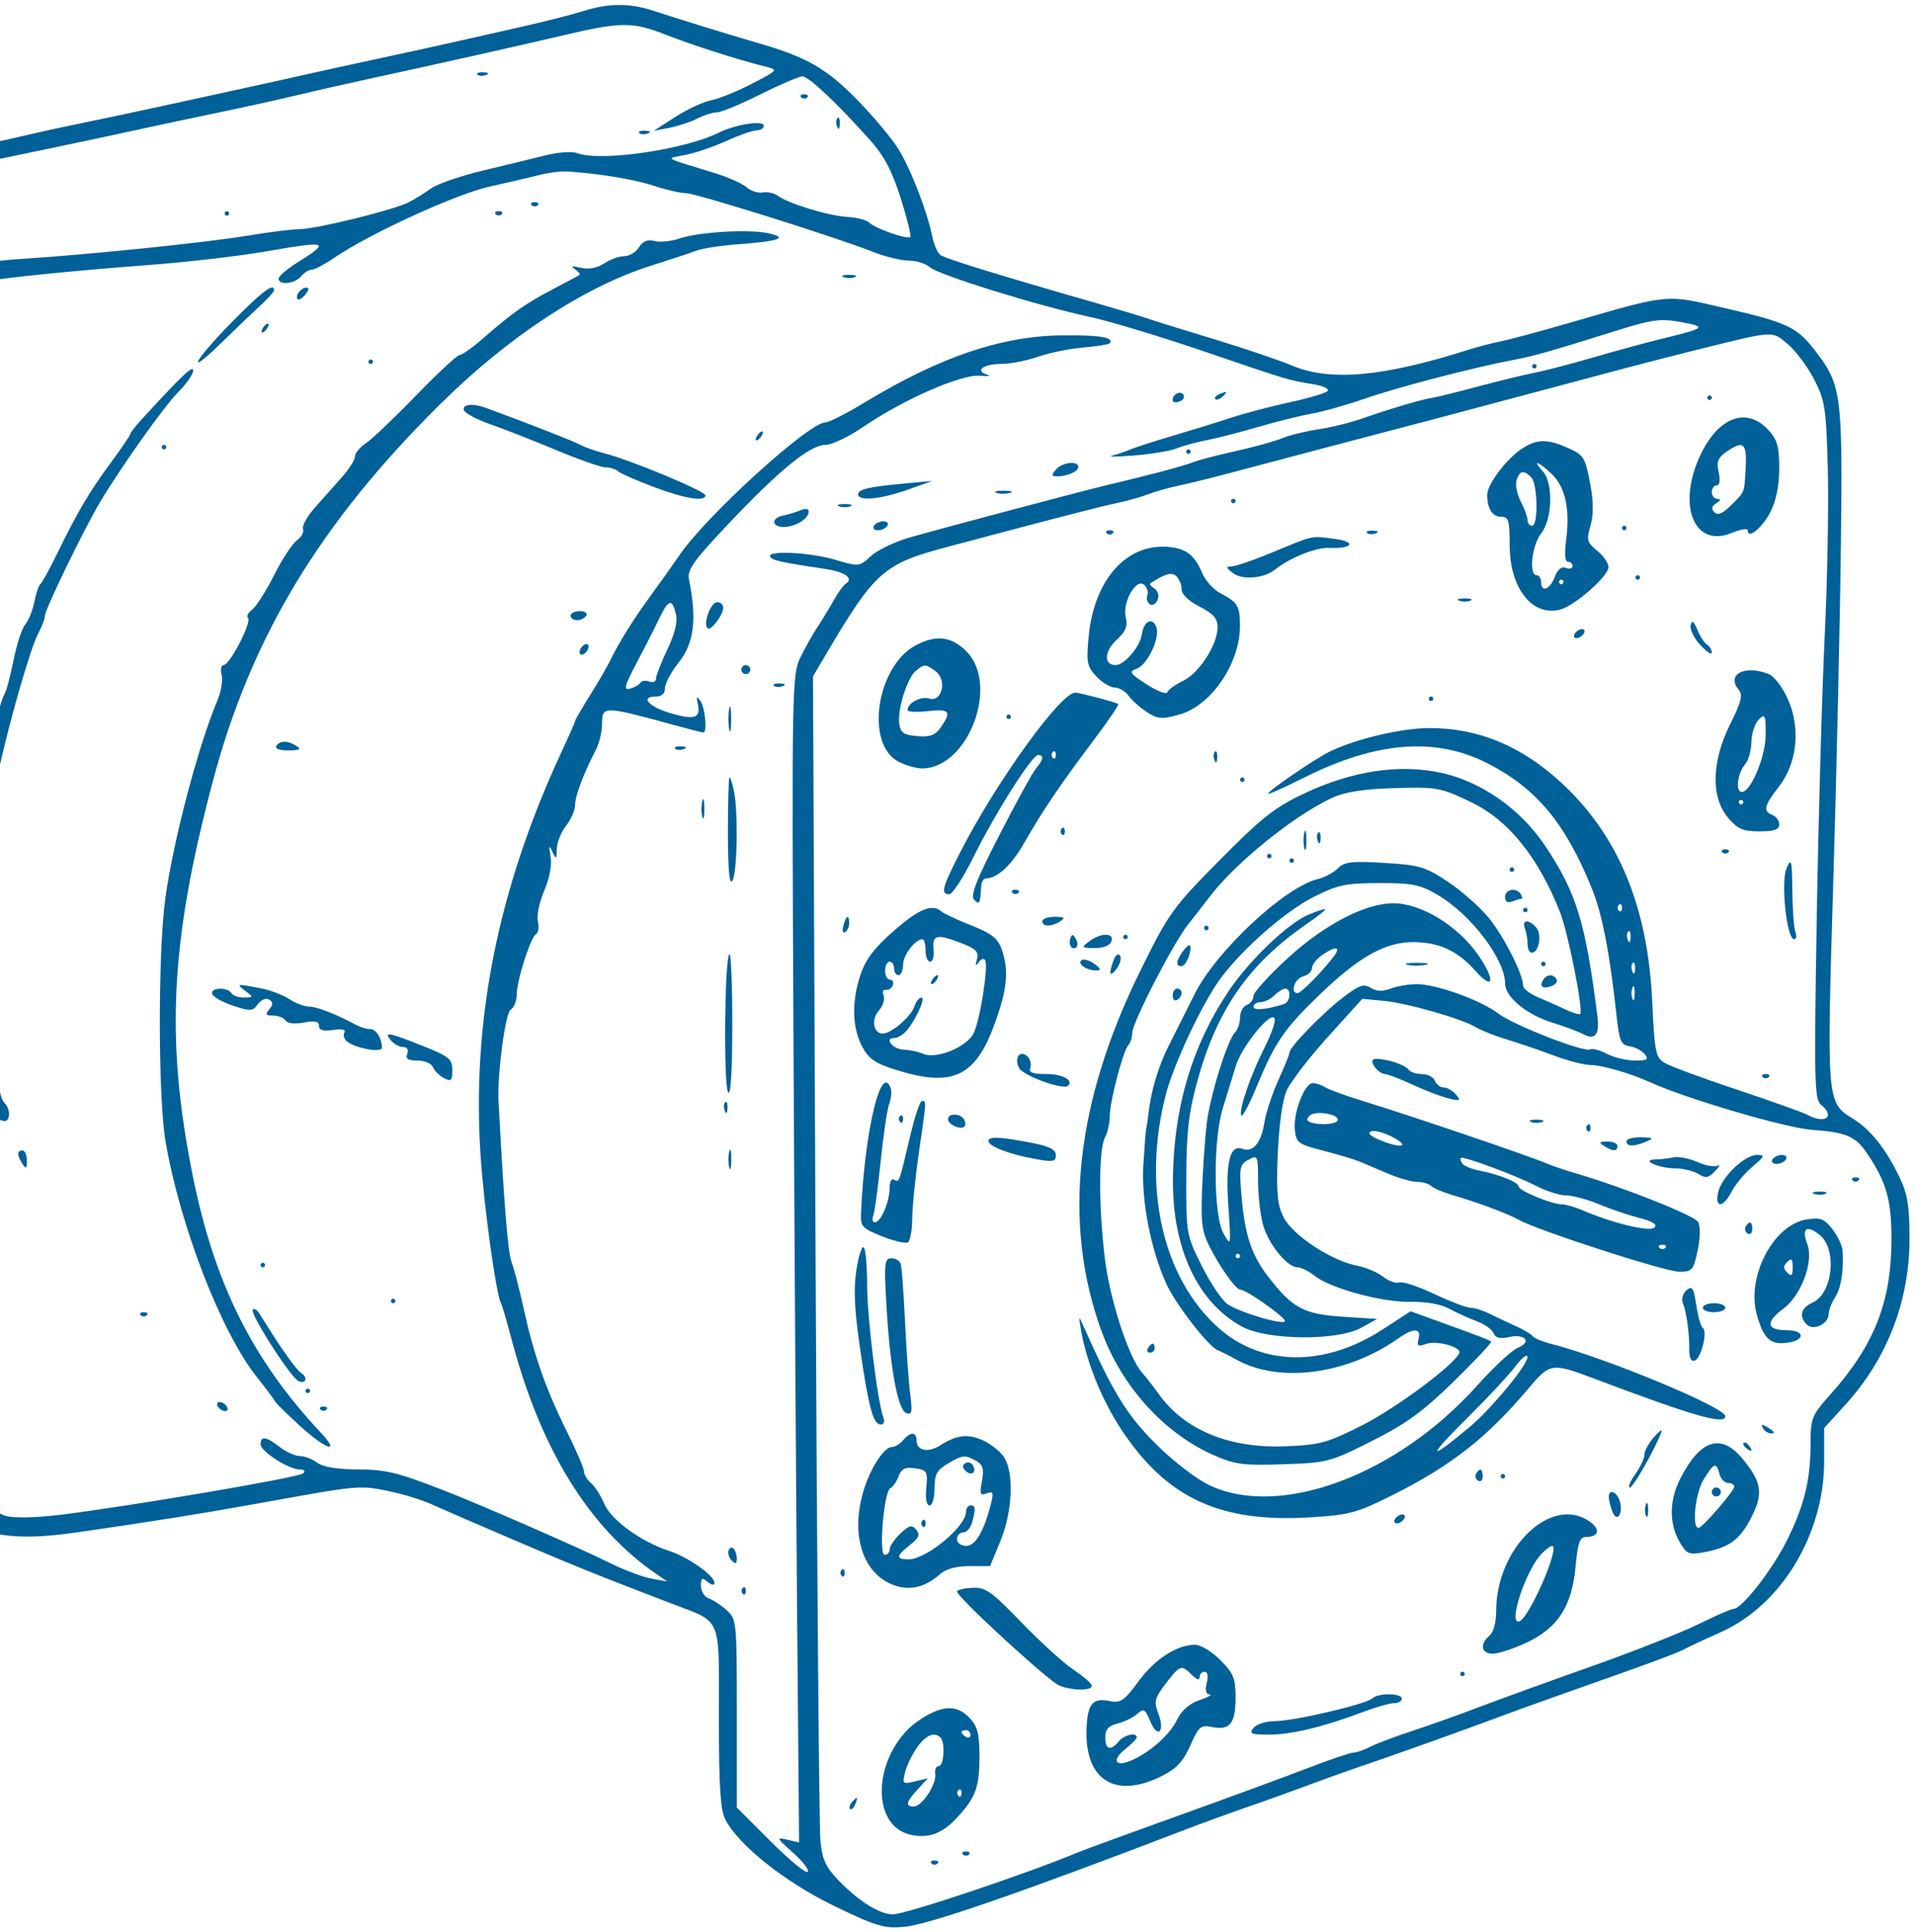 <svg width="213" height="215" viewBox="0 0 213 215" fill="none" xmlns="http://www.w3.org/2000/svg">
<path fill-rule="evenodd" clip-rule="evenodd" d="M72.75 1.208C75.578 2.14 81.264 3.893 84.5 4.831C89.767 6.356 91.96 7.615 95.344 11.06C97.168 12.916 99.257 15.406 99.987 16.593C101.378 18.857 103.228 23.642 103.754 26.341C103.924 27.215 104.331 28.13 104.657 28.373C105.201 28.777 111.132 30.607 122 33.724C124.338 34.394 126.925 35.172 127.75 35.453C128.575 35.733 131.95 36.782 135.25 37.784C138.55 38.785 142.375 40.08 143.75 40.662C148.031 42.471 153.911 41.943 163.5 38.889C164.463 38.583 166.037 38.175 167 37.983C167.963 37.79 171.45 36.852 174.75 35.896C185.91 32.666 185.249 32.729 191.881 34.263C198.841 35.873 199.924 36.372 201.87 38.86C204.938 42.783 205.061 43.672 204.866 60.503C204.769 68.889 204.387 85.8 204.017 98.083C203.274 122.753 203.266 122.656 206.256 124.504C208.184 125.695 209.9 127.87 211.41 131.033C212.28 132.856 212.5 134.224 212.5 137.821C212.5 144.742 210.015 151.18 205.375 156.28L203 158.89V162.606C203 170.702 198.228 178.597 191.53 181.583C189.726 182.387 187.864 183.257 187.392 183.516C186.581 183.962 182.926 185.304 173.75 188.527C171.55 189.299 168.175 190.522 166.25 191.244C162.578 192.621 154.158 195.621 150.75 196.765C149.65 197.135 147.175 198.026 145.25 198.746C143.325 199.467 140.406 200.513 138.762 201.072C137.118 201.63 133.856 202.822 131.512 203.721C113.651 210.567 103.321 214.139 100.686 214.38C98.385 214.59 97.58 214.353 92.859 212.076C87.415 209.45 82.207 205.318 80.721 202.445C80.163 201.366 80 198.782 80 191.037C80 179.534 80.469 180.618 74.5 178.328C66.128 175.117 63.751 174.155 56.75 171.154C52.625 169.385 48.8 167.726 48.25 167.468C46.248 166.529 42.207 165.511 40.459 165.506C38.68 165.5 37.608 165.665 27.5 167.494C22.439 168.409 16.215 169.397 8.653 170.483C2.32 171.394 -0.767 171.073 -5.25 169.04C-5.8 168.79 -8.387 167.747 -11 166.721C-20.669 162.926 -25.441 160.096 -29.378 155.825C-31.918 153.069 -31.876 153.426 -32.258 131.25C-32.419 121.9 -32.763 109.525 -33.02 103.75C-33.278 97.975 -33.721 86.388 -34.005 78C-34.289 69.613 -34.736 60.725 -34.996 58.25C-35.256 55.775 -35.624 49.747 -35.813 44.854C-36.145 36.25 -36.121 35.909 -35.078 34.499C-34.485 33.697 -34 32.915 -34 32.761C-34 32.608 -32.531 30.247 -30.735 27.514C-27.259 22.225 -25.59 20.665 -22.917 20.206C-22 20.048 -19.225 19.501 -16.75 18.989C-14.275 18.478 -9.663 17.578 -6.5 16.99C-3.337 16.402 0.488 15.622 2 15.256C3.513 14.891 6.55 14.223 8.75 13.772C10.95 13.322 14.662 12.536 17 12.026C19.337 11.516 23.5 10.609 26.25 10.011C29 9.413 32.6 8.617 34.25 8.243C35.9 7.869 39.5 7.081 42.25 6.491C45 5.901 48.6 5.113 50.25 4.739C51.9 4.365 55.388 3.578 58 2.991C60.612 2.404 63.763 1.602 65 1.209C67.748 0.337 70.11 0.337 72.75 1.208ZM62.75 3.914C57.544 5.137 47.986 7.28 42 8.568C39.388 9.13 35.431 10.025 33.209 10.557C30.986 11.088 27.049 11.959 24.459 12.492C21.869 13.024 17.725 13.904 15.25 14.448C6.222 16.429 -18.804 21.577 -20.75 21.854C-21.85 22.01 -23.357 22.444 -24.099 22.819C-25.34 23.444 -28 26.411 -28 27.168C-28 27.346 -29.363 29.575 -31.027 32.121L-34.056 36.75L-33.773 40.5C-33.258 47.341 -33.094 50.98 -31.494 91C-31.214 98.013 -30.772 110.163 -30.512 118C-30.253 125.838 -29.885 136.919 -29.696 142.625C-29.322 153.916 -29.212 154.305 -26.451 154.095C-25.191 153.999 -22.127 155.336 -17.805 157.868C-17.224 158.208 -16.317 158.489 -15.79 158.493C-15.261 158.497 -14.408 158.881 -13.893 159.347C-12.799 160.337 -9.5 161.559 -8.908 161.193C-8.683 161.055 -8.5 160.265 -8.5 159.438C-8.5 158.611 -8.233 157.443 -7.908 156.842C-7.582 156.242 -7.128 154.738 -6.9 153.5C-6.133 149.345 -5.813 148.055 -4.706 144.639C-3.361 140.493 -2.75 131.383 -2.75 115.5C-2.75 91.501 -3.515 82.742 -7.012 66.75C-7.613 64 -8.291 60.687 -8.52 59.388C-8.748 58.089 -9.737 54.679 -10.718 51.811C-11.698 48.942 -12.5 46.033 -12.5 45.346C-12.5 44.024 -10.034 39.344 -7.331 35.534C-6.439 34.278 -5.383 32.601 -4.984 31.808C-3.888 29.627 -2.686 29.145 2.5 28.802C10.36 28.282 22.974 26.982 27.572 26.218C29.948 25.823 32.536 25.5 33.323 25.5C35.158 25.5 43.949 23.33 45.536 22.484C46.204 22.129 47.312 21.436 48 20.946C48.688 20.456 51.275 19.57 53.75 18.977C56.225 18.385 59.375 17.618 60.75 17.274C62.143 16.925 63.693 16.821 64.25 17.039C66.772 18.025 76.172 16.663 80 14.756C81.837 13.842 85 13.349 85 13.978C85 14.265 84.648 14.5 84.218 14.5C83.788 14.5 82.269 15.03 80.843 15.678C79.417 16.326 77.35 17.03 76.25 17.242C74.017 17.673 73.658 17.452 79.5 19.246C81.013 19.711 82.624 20.425 83.082 20.834C83.54 21.243 84.349 21.504 84.88 21.414C85.412 21.324 86.162 21.485 86.548 21.772C87.73 22.651 92.137 23.999 94.25 24.128C95.35 24.195 96.475 24.486 96.75 24.773C97.36 25.412 100.986 26.68 101.301 26.366C101.425 26.241 100.948 24.303 100.238 22.058C99.281 19.029 98.406 17.366 96.844 15.613C93.174 11.494 89.996 8.5 89.294 8.5C88.921 8.5 86.817 9.4 84.62 10.5C82.422 11.6 80.248 12.5 79.787 12.5C79.327 12.5 78.343 12.811 77.6 13.19C76.858 13.569 75.463 14.032 74.5 14.219L72.75 14.557L75.153 13.011C76.474 12.16 78.273 11.324 79.153 11.153C80.031 10.982 82.077 10.151 83.698 9.306C86.612 7.789 86.63 7.766 85.198 7.414C82.239 6.687 77.152 5.059 74 3.829C70.376 2.415 69.09 2.425 62.75 3.914ZM54.093 8.342C53.733 8.486 53.301 8.468 53.136 8.302C52.969 8.136 53.264 8.018 53.791 8.04C54.374 8.064 54.492 8.182 54.093 8.342ZM89.834 10.834C89.65 11.017 89.35 11.017 89.166 10.834C88.984 10.65 89.133 10.5 89.5 10.5C89.867 10.5 90.016 10.65 89.834 10.834ZM93.46 13.792C93.436 14.374 93.318 14.493 93.159 14.094C93.014 13.733 93.032 13.302 93.198 13.136C93.364 12.97 93.482 13.265 93.46 13.792ZM72.094 14.842C71.733 14.986 71.302 14.968 71.135 14.802C70.969 14.636 71.264 14.518 71.791 14.54C72.374 14.564 72.493 14.682 72.094 14.842ZM60.058 19.464C59.063 19.719 56.571 20.299 54.518 20.753C50.788 21.577 41.197 25.963 37.259 28.644C36.164 29.39 35.01 30 34.695 30C34.38 30 33.843 30.338 33.5 30.75C32.804 31.588 31 31.773 31 31.007C31 30.735 31.956 29.917 33.125 29.189C36.827 26.884 36.506 26.768 29.709 27.955C26.706 28.479 20.875 29.16 16.75 29.469C8.65 30.075 0.553 30.884 -1.583 31.301C-2.526 31.485 -3.147 32.101 -3.707 33.406C-4.143 34.42 -5.393 36.488 -6.486 38C-8.361 40.594 -9.031 41.739 -9.706 43.5C-9.864 43.913 -10.255 44.613 -10.575 45.055C-11.032 45.688 -10.943 46.331 -10.159 48.055C-8.567 51.558 -6.135 60.38 -6.418 61.63C-6.465 61.838 -6.263 62.963 -5.969 64.13C-4.902 68.362 -4.569 69.839 -3.543 74.893C-2.969 77.721 -2.5 80.914 -2.5 81.988C-2.5 83.062 -2.273 84.081 -1.996 84.252C-1.446 84.593 -1.413 84.511 -0.499 80.5C-0.154 78.988 0.291 77.525 0.49 77.25C0.688 76.975 1.142 75.288 1.498 73.5C1.855 71.713 2.449 69.898 2.817 69.467C3.187 69.037 3.639 67.912 3.823 66.967C4.007 66.023 4.306 65.138 4.487 65C4.669 64.863 5.533 63.288 6.407 61.5C8.66 56.892 9.986 54.653 12.393 51.395C13.552 49.826 14.5 48.431 14.5 48.294C14.5 48.158 15.007 47.492 15.625 46.815C20.158 41.856 21.5 40.578 21.5 41.218C21.5 41.622 20.761 42.694 19.857 43.601C18.282 45.182 13.484 51.927 11.129 55.872C9.394 58.776 5 67.829 5 68.498C5 68.827 4.676 69.693 4.279 70.423C3.38 72.076 0.873 80.847 -0.317 86.5C-1.837 93.725 -1.258 120.942 0.453 122.653C1.294 123.494 1.141 125.023 0.25 124.681C-0.249 124.49 -0.505 124.705 -0.516 125.322C-0.543 126.887 -1.962 139.082 -2.457 142C-2.714 143.513 -3.381 146.109 -3.939 147.769C-4.497 149.43 -5.098 151.792 -5.274 153.019C-5.449 154.246 -5.901 155.939 -6.276 156.782C-6.651 157.624 -7.103 159.221 -7.28 160.329C-7.598 162.318 -7.558 162.384 -4.266 165.297C-2.43 166.922 -0.214 168.441 0.66 168.673C1.599 168.923 4.094 168.867 6.75 168.537C14.744 167.543 33.236 164.391 33.725 163.939C34.014 163.673 33.877 163.5 33.379 163.5C32.134 163.5 29 161.497 29 160.701C29 159.734 29.64 159.824 31.137 161C31.835 161.55 32.836 162 33.358 162C33.881 162 34.745 162.331 35.279 162.734C35.899 163.203 37.444 163.474 39.55 163.484C42.955 163.501 44.072 163.766 49.347 165.81C53.474 167.409 64.537 172.242 67.987 173.954C69.507 174.708 71.537 175.468 72.5 175.643L74.25 175.961L73.007 175.106C65.585 169.998 60.228 161.355 57.005 149.284C56.422 147.102 55.867 145.19 55.771 145.034C55.225 144.15 53.859 134.302 53.477 128.5C52.493 113.559 55.422 98.917 62.414 83.829C63.286 81.947 64 80.32 64 80.213C64 80.107 64.741 78.834 65.647 77.385C66.552 75.936 67.566 74.188 67.9 73.5C68.908 71.427 70.494 68.89 72.43 66.25C73.439 64.875 74.879 62.85 75.631 61.75C78.63 57.358 90.027 47 91.86 47C92.251 47 94.245 45.984 96.292 44.741C104.511 39.752 111.399 37.404 118.081 37.315C122.371 37.257 124.117 37.55 123.451 38.216C123.333 38.334 122.001 38.539 120.493 38.671C118.984 38.802 116.738 39.264 115.5 39.698C114.262 40.131 112.419 40.489 111.404 40.493C109.409 40.501 108.439 41.258 109.869 41.692C110.354 41.838 109.978 41.889 109.036 41.803C106.99 41.617 100.513 44.46 96.066 47.495C94.451 48.598 92.558 49.5 91.859 49.5C90.159 49.5 86.751 52.273 81.083 58.267C77.151 62.425 76.457 63.403 76.672 64.476C77.576 68.964 77.249 71.549 75.5 73.75C74.675 74.788 74 76.057 74 76.569C74 77.179 73.641 77.5 72.959 77.5C71.21 77.5 72.168 78.615 74.526 79.322C77.246 80.138 78.001 79.918 77.668 78.406C77.465 77.483 77.521 77.401 77.949 78C78.469 78.729 78.727 81.5 78.275 81.5C78.15 81.5 76.744 81.143 75.15 80.707C67.129 78.512 67 78.51 67 80.548C67 81.399 66.691 82.693 66.314 83.423C64.923 86.111 64 88.561 64 89.563C64 90.129 63.55 91.165 63 91.864C62.45 92.563 61.984 93.724 61.965 94.443C61.932 95.638 61.89 95.664 61.466 94.75C61.103 93.967 61.06 94.083 61.272 95.287C61.438 96.242 61.168 97.692 60.556 99.119C60.014 100.383 59.7 101.908 59.858 102.509C60.014 103.111 59.925 103.748 59.658 103.926C59.014 104.356 57.5 109.105 57.5 110.694C57.5 111.385 57.194 112.13 56.82 112.35C56.233 112.695 55.325 119.575 55.48 122.5C56.093 134.069 56.521 139.362 56.93 140.43C57.209 141.156 57.801 143.428 58.248 145.478C59.374 150.656 60.748 154.585 63.04 159.183C64.118 161.346 65 163.4 65 163.747C65 164.094 65.35 164.669 65.779 165.024C66.207 165.38 66.87 166.417 67.251 167.328C67.996 169.114 71.379 171.565 74.451 172.549C76.522 173.211 79.5 175.298 79.5 176.087C79.5 176.429 79.23 176.398 78.75 176C78.123 175.48 78 175.554 78 176.455C78 177.047 78.394 177.671 78.875 177.84C79.356 178.01 80.256 178.605 80.875 179.162C81.974 180.151 82 180.42 82 190.644V201.113L85.763 204.877C87.834 206.946 89.689 208.474 89.888 208.27C90.088 208.067 89.35 207.105 88.25 206.133C86.397 204.497 86.349 204.39 87.588 204.684L88.925 205L88.71 180.125C88.591 166.444 88.407 137.221 88.3 115.186C88.114 76.691 88.143 75.046 89.052 73.186C89.572 72.121 90.441 70.575 90.983 69.75C91.525 68.925 92.346 67.575 92.805 66.75C93.264 65.925 93.862 65.107 94.134 64.931C95.037 64.348 94.05 63.637 91.886 63.311C86.775 62.542 85.975 62.365 85.716 61.945C85.263 61.213 90.123 61.442 92.969 62.287C95.588 63.065 95.633 63.06 96.934 61.864C97.658 61.198 99.6 60.268 101.25 59.797C104.877 58.761 120.553 54.599 123 54.023C127.61 52.937 131.845 51.814 132.75 51.438C133.3 51.209 135.416 50.654 137.452 50.204C139.488 49.754 141.85 49.101 142.702 48.754C143.553 48.407 145.366 47.962 146.73 47.765C148.094 47.568 150.344 47.007 151.73 46.519C154.645 45.491 158.415 44.384 159.5 44.238C159.912 44.182 162.162 43.624 164.5 42.998C166.838 42.371 169.65 41.687 170.75 41.478C171.85 41.269 174.775 40.506 177.25 39.783C179.725 39.061 183.212 38.114 185 37.678C189.837 36.501 189.984 36.373 187.118 35.843C184.82 35.419 183.934 35.53 180.118 36.72C172.204 39.19 170.787 39.593 168.507 40.029C163.879 40.914 155.629 43.057 152 44.317C149.938 45.034 147.238 45.798 146 46.017C144.762 46.235 142.062 46.906 140 47.509C137.938 48.111 135.35 48.775 134.25 48.984C133.15 49.192 131.676 49.596 130.975 49.881C130.274 50.166 128.137 50.524 126.225 50.678C124.314 50.831 123.2 50.842 123.75 50.702C124.3 50.563 125.2 50.257 125.75 50.022C126.3 49.787 128.438 49.097 130.5 48.49C132.562 47.882 135.488 46.978 137 46.48C138.512 45.983 141.494 45.198 143.627 44.737C145.759 44.276 147.622 43.708 147.766 43.475C147.91 43.242 147.178 42.915 146.139 42.748C143.381 42.306 143.508 42.344 134 39.1C129.188 37.458 123.45 35.727 121.25 35.252C115.422 33.996 104.41 30.573 103.475 29.728C103.033 29.328 101.987 29 101.152 29C100.317 29 98.534 28.567 97.192 28.038C92.874 26.336 77.463 21.5 76.338 21.495C75.74 21.492 74.125 21.12 72.75 20.668C70.543 19.943 66.675 19.308 63.058 19.076C62.403 19.035 61.053 19.209 60.058 19.464ZM59.834 22.834C59.65 23.017 59.35 23.017 59.166 22.834C58.983 22.65 59.133 22.5 59.5 22.5C59.867 22.5 60.017 22.65 59.834 22.834ZM-16.907 22.842C-17.267 22.986 -17.698 22.968 -17.864 22.802C-18.03 22.636 -17.735 22.518 -17.209 22.54C-16.626 22.564 -16.508 22.682 -16.907 22.842ZM55.834 23.834C55.65 24.017 55.35 24.017 55.166 23.834C54.983 23.65 55.133 23.5 55.5 23.5C55.867 23.5 56.017 23.65 55.834 23.834ZM25.5 23.75C25.5 23.888 25.387 24 25.25 24C25.113 24 25 23.888 25 23.75C25 23.613 25.113 23.5 25.25 23.5C25.387 23.5 25.5 23.613 25.5 23.75ZM-19.375 25.102C-18.344 25.375 -17.5 25.802 -17.5 26.05C-17.5 26.628 -17.343 26.658 -20.25 25.523C-22.909 24.485 -22.478 24.277 -19.375 25.102ZM85.5 25.951C87.791 26.446 86.718 26.847 82.232 27.171C80.297 27.31 78.159 27.635 77.482 27.892C76.805 28.15 74.562 28.893 72.5 29.543C65.04 31.895 56.587 37.444 48.956 44.999C35.584 58.238 27.93 70.933 23.685 86.922C18.966 104.693 18.404 115.634 21.436 130.75C23.844 142.76 28.066 151.248 35.675 159.375C38.001 161.859 36.294 161.308 33.353 158.625C31.922 157.319 30.678 156.092 30.591 155.898C30.503 155.704 29.578 154.466 28.535 153.148C24.595 148.167 20.013 136.319 18.424 127C17.59 122.11 17.572 106.069 18.392 100C19.248 93.673 22.062 82.965 24.186 77.954C24.605 76.966 24.82 75.672 24.666 75.079C24.511 74.486 24.611 74 24.89 74C25.564 74 28.045 69.212 27.601 68.767C27.409 68.575 27.614 68.153 28.058 67.828C28.503 67.504 29.602 65.779 30.502 63.994C31.402 62.21 32.548 60.463 33.048 60.112C33.549 59.76 33.852 59.195 33.721 58.856C33.592 58.517 34.181 57.455 35.032 56.495C35.883 55.535 37.236 54.011 38.039 53.108C38.843 52.205 39.5 51.163 39.5 50.791C39.5 50.419 40.044 49.758 40.711 49.322C41.376 48.886 43.887 46.498 46.291 44.015C48.694 41.532 50.88 39.5 51.15 39.5C51.418 39.5 52.605 38.657 53.786 37.625C57.007 34.814 58.474 33.78 61.5 32.193C63.013 31.4 64.356 30.682 64.486 30.598C64.615 30.514 64.39 30.226 63.986 29.958C63.459 29.609 63.642 29.561 64.629 29.79C65.522 29.998 66.44 29.827 67.236 29.305C67.912 28.863 68.921 28.5 69.478 28.5C70.035 28.5 70.767 28.058 71.105 27.518C71.534 26.831 72.058 26.621 72.85 26.82C73.473 26.976 74.701 26.854 75.579 26.548C77.688 25.813 83.301 25.475 85.5 25.951ZM-11.5 28.25C-11.5 28.388 -11.613 28.5 -11.75 28.5C-11.887 28.5 -12 28.388 -12 28.25C-12 28.113 -11.887 28 -11.75 28C-11.613 28 -11.5 28.113 -11.5 28.25ZM95.125 30.831C94.781 30.97 94.219 30.97 93.875 30.831C93.531 30.693 93.812 30.579 94.5 30.579C95.188 30.579 95.469 30.693 95.125 30.831ZM33.99 32.762C33.642 33.181 33.255 33.421 33.129 33.296C32.782 32.949 33.486 32 34.09 32C34.422 32 34.385 32.287 33.99 32.762ZM30.5 32.3C30.5 32.464 29.769 33.271 28.875 34.092C27.981 34.913 26.069 36.739 24.625 38.15C20.54 42.144 21.539 40.176 25.792 35.854C29.199 32.391 30.5 31.409 30.5 32.3ZM29.75 36.5C29.58 36.775 29.328 37 29.191 37C29.053 37 29.08 36.775 29.25 36.5C29.42 36.225 29.672 36 29.809 36C29.947 36 29.92 36.225 29.75 36.5ZM189.5 38.754C186.888 39.399 183.006 40.393 180.875 40.963C178.744 41.534 175.256 42.463 173.125 43.03C170.994 43.596 167.619 44.496 165.625 45.03C161.581 46.113 158.012 47.055 147.75 49.748C143.9 50.759 139.062 52.039 137 52.593C134.938 53.147 132.35 53.787 131.25 54.014C130.15 54.241 128.575 54.685 127.75 55C126.925 55.316 125.35 55.758 124.25 55.983C122.478 56.346 116.554 57.879 105.165 60.922C98.336 62.747 97.319 63.657 91.95 72.75L90.474 75.25L90.757 138.75C90.912 173.675 91.156 203.411 91.299 204.83C91.511 206.925 91.897 207.756 93.356 209.258C95.582 211.551 97.903 212.996 99.359 212.998C100.774 213.001 114.211 208.5 120 206.085C120.688 205.798 125.75 203.947 131.25 201.972C136.75 199.996 143.22 197.619 145.628 196.69C148.036 195.761 150.286 194.999 150.628 194.997C150.97 194.995 151.812 194.704 152.5 194.35C153.188 193.995 155.325 193.189 157.25 192.558C159.175 191.926 162.438 190.763 164.5 189.972C166.562 189.182 172.146 187.158 176.908 185.474C181.67 183.791 187.119 181.646 189.019 180.707C190.918 179.768 192.684 179 192.943 179C193.847 179 197.261 174.612 198.853 171.405C200.795 167.491 201.471 164.737 201.488 160.679C201.499 157.769 201.613 157.481 203.673 155.179C208.566 149.71 210.483 144.862 210.493 137.93C210.5 133.528 209.943 131.551 207.796 128.355C206.496 126.421 205.478 125.985 201.61 125.705C198.731 125.497 187.712 122.262 183.75 120.462C181.501 119.44 178.295 118.5 177.055 118.5C176.33 118.5 174.501 118.035 172.993 117.466C171.484 116.898 169.125 116.091 167.75 115.674C166.375 115.256 164.8 114.637 164.25 114.296C162.729 113.355 156.541 111.588 153.926 111.348L151.601 111.134L147.738 115.408C145.612 117.758 143.54 120.479 143.133 121.454C142.702 122.486 142.308 125.425 142.191 128.488C142.025 132.804 142.147 134.062 142.87 135.481C143.869 137.444 148.229 140.308 151 140.821C151.963 140.999 153.27 141.55 153.907 142.045C154.543 142.54 155.358 142.831 155.718 142.693C156.079 142.555 157.83 143.13 159.61 143.971C161.39 144.812 163.201 145.5 163.633 145.5C164.065 145.5 165.056 145.817 165.835 146.204C166.613 146.591 167.925 147.209 168.75 147.578C169.575 147.947 170.386 148.434 170.552 148.661C170.718 148.887 171.618 149.267 172.552 149.504C178.645 151.053 192 156.591 192 157.569C192 158.575 188.51 157.577 177.5 153.422C172.646 151.591 172.514 151.611 170.005 154.587C165.527 159.899 161.527 163.044 155.187 166.237C151.053 168.318 150.251 168.543 145.955 168.816C135.829 169.462 129.889 166.733 124.825 159.111C122.659 155.851 120.924 151.588 120.301 148C120.025 146.408 120.048 146.363 120.553 147.5C123.847 154.922 125.393 157.44 128.639 160.666C130.625 162.64 133.168 164.59 134.663 165.286C142.51 168.94 155.445 164.113 164.336 154.215C166.214 152.124 168.27 150.208 168.905 149.958C170.511 149.324 169.749 148.366 167.952 148.761C166.909 148.99 166.419 148.87 166.214 148.336C166.056 147.927 165.213 147.326 164.339 147.002C163.465 146.677 162.075 146.047 161.25 145.601C160.329 145.103 158.688 144.813 157 144.849C153.846 144.916 148.09 143.358 146.305 141.954C145.638 141.43 144.776 141 144.389 141C143.239 141 141.132 138.395 140.549 136.25C140.25 135.15 140.005 132.949 140.003 131.358C140 128.563 139.964 128.484 138.936 129.034C137.968 129.553 137.897 129.899 138.15 132.927C138.523 137.404 139.236 139.579 141.145 142.066C143.803 145.529 145.088 146.219 149.409 146.5L153.25 146.75L151.5 147.723C148.828 149.209 141.021 149.135 138.203 147.597C133.296 144.92 130.473 138.92 130.53 131.284C130.589 123.323 132.636 116.381 136.725 110.28C139.027 106.844 143.345 102.714 145.625 101.766C146.656 101.337 147.5 101.072 147.5 101.176C147.5 101.279 146.56 102.014 145.411 102.807C138.897 107.308 135.393 112.38 133.186 120.5C132.271 123.867 132.027 126.062 132.015 131.058C132 137.287 132.022 137.41 133.758 140.881C134.726 142.815 136.02 144.725 136.633 145.126C138.093 146.08 143 147.509 143 146.981C143 146.538 138.697 143.5 138.069 143.5C137.551 143.5 135.852 141.151 134.613 138.723C133.759 137.048 133.624 136.004 133.778 132.238C133.879 129.77 134.11 126.513 134.292 125C134.661 121.927 136.595 115.705 137.447 114.854C137.751 114.549 138 113.807 138 113.204C138 112.601 138.338 111.978 138.75 111.819C139.162 111.661 139.5 111.205 139.5 110.806C139.5 110.408 141.244 108.49 143.375 106.545C147.429 102.844 151.958 100.5 155.054 100.5C158.159 100.5 162.278 103.02 164.535 106.301C166.439 109.069 166.216 110.296 164.217 108.049C162.257 105.846 160.322 104.91 157.549 104.826C154.308 104.728 151.343 106.344 146.892 110.636C142.847 114.536 141.919 115.903 139.723 121.191C138.937 123.084 138.214 124.392 138.116 124.099C137.876 123.378 139.212 119.534 140.777 116.446C141.481 115.057 141.965 113.658 141.852 113.336C141.505 112.345 138.19 116.398 137.514 118.641C137.164 119.801 136.525 121.875 136.095 123.25C134.983 126.803 135.024 135.243 136.162 137.25C136.997 138.723 137.007 138.666 136.698 134.202C136.362 129.36 136.871 127.29 138.264 127.825C139.426 128.271 140.343 127.179 140.704 124.922C140.885 123.789 141.589 121.649 142.267 120.166C142.945 118.684 143.501 117.309 143.501 117.11C143.502 116.504 147.124 112.773 149.43 111.002C151.253 109.603 151.762 109.424 152.538 109.908C153.185 110.312 153.861 110.338 154.766 109.994C155.481 109.723 156.79 109.5 157.675 109.5C159.834 109.5 164.776 111.279 166.704 112.749C168.43 114.066 176.352 117.151 176.991 116.756C177.214 116.618 178.038 116.84 178.823 117.25C179.608 117.659 181.009 117.995 181.936 117.997C183.347 118 183.525 117.883 183.025 117.28C182.697 116.884 181.938 116.491 181.339 116.405C180.392 116.27 180.204 115.826 179.897 113C179.135 105.988 178.298 101.675 177.149 98.847C174.21 91.613 171.019 87.766 165.646 84.98C159.814 81.955 153.154 82.469 145.018 86.571C142.966 87.606 141.219 88.386 141.137 88.304C140.942 88.109 146.379 84.393 148 83.613C150.939 82.198 155.963 81.013 159.047 81.007C164.455 80.996 169.227 82.953 173.65 86.996C180.044 92.84 183.378 100.806 183.866 111.412C184.121 116.964 184.253 117.64 185.2 118.234C185.777 118.597 189.4 119.943 193.25 121.225C197.1 122.508 200.64 123.769 201.118 124.028C203.095 125.103 204.28 124.27 202.672 122.936C201.916 122.31 201.873 120.505 202.176 102.25C202.359 91.25 202.756 77.133 203.059 70.879C203.361 64.626 203.517 56.188 203.406 52.129C203.218 45.334 203.097 44.548 201.876 42.19C201.146 40.782 199.832 39.028 198.956 38.291C197.18 36.796 197.504 36.78 189.5 38.754ZM41.5 40.25C41.5 40.388 41.388 40.5 41.25 40.5C41.112 40.5 41 40.388 41 40.25C41 40.113 41.112 40 41.25 40C41.388 40 41.5 40.113 41.5 40.25ZM171 40.75C171 40.888 170.888 41 170.75 41C170.612 41 170.5 40.888 170.5 40.75C170.5 40.613 170.612 40.5 170.75 40.5C170.888 40.5 171 40.613 171 40.75ZM136.133 44.062C135.794 44.404 135.391 44.558 135.237 44.404C135.083 44.25 135.361 43.97 135.854 43.782C136.566 43.511 136.623 43.568 136.133 44.062ZM131.712 43.94C131.867 44.19 131.658 44.524 131.247 44.682C130.836 44.84 130.5 44.764 130.5 44.514C130.5 43.836 131.388 43.415 131.712 43.94ZM190.5 44.25C190.5 44.388 190.388 44.5 190.25 44.5C190.112 44.5 190 44.388 190 44.25C190 44.113 190.112 44 190.25 44C190.388 44 190.5 44.113 190.5 44.25ZM54 45.354C58.804 47.115 63.921 49.116 64.608 49.504C65.08 49.77 66.317 50.203 67.358 50.466C70.138 51.168 78.5 54.653 78.5 55.109C78.5 55.856 76.253 55.493 72.76 54.183C70.83 53.458 69.036 52.671 68.775 52.433C68.513 52.195 67.893 52 67.395 52C66.898 52 64.412 51.131 61.87 50.068C59.329 49.005 56.03 47.711 54.539 47.193C53.047 46.674 51.735 45.969 51.622 45.625C51.413 44.987 52.623 44.849 54 45.354ZM196.774 47.823C197.787 48.916 198 49.658 198 52.093C198 54.032 197.665 55.696 197.021 56.959C196.111 58.742 194.5 60.053 194.5 59.01C194.5 58.758 193.708 58.882 192.739 59.287C188.554 61.036 186.598 56.282 189.201 50.691C191.192 46.415 194.358 45.216 196.774 47.823ZM84.75 48.5C84.58 48.775 84.329 49 84.191 49C84.053 49 84.08 48.775 84.25 48.5C84.42 48.225 84.671 48 84.809 48C84.947 48 84.92 48.225 84.75 48.5ZM174.337 49.777C176.297 50.635 176.407 50.814 177.013 54.096C177.34 55.866 177.333 57.334 176.993 58.5C176.532 60.08 176.604 60.349 177.741 61.269C178.433 61.829 179 62.656 179 63.105C179 64.11 175.21 67.428 173.602 67.832C170.488 68.614 168.004 65.418 168.002 60.625C168 57.893 167.881 57.5 167.053 57.5C166.083 57.5 165.5 56.583 165.5 55.056C165.5 53.905 167.645 51.054 169.365 49.92C170.983 48.853 172.151 48.819 174.337 49.777ZM192.082 50.299C191.173 50.936 191.006 51.392 191.26 52.549C191.459 53.451 191.375 54 191.039 54C190.743 54 190.5 54.338 190.5 54.75C190.5 55.163 190.781 55.504 191.125 55.508C191.542 55.513 191.502 55.672 191.004 55.987C190.473 56.323 190.413 56.613 190.795 56.995C191.177 57.378 191.715 57.148 192.666 56.198C194.188 54.676 194.101 54.89 194.259 52.25C194.438 49.272 194.048 48.922 192.082 50.299ZM18.5 49.75C18.5 49.888 18.387 50 18.25 50C18.113 50 18 49.888 18 49.75C18 49.613 18.113 49.5 18.25 49.5C18.387 49.5 18.5 49.613 18.5 49.75ZM132.5 50.25C132.5 50.388 132.387 50.5 132.25 50.5C132.113 50.5 132 50.388 132 50.25C132 50.113 132.113 50 132.25 50C132.387 50 132.5 50.113 132.5 50.25ZM171.673 52.415C172.874 53.742 172.775 57.744 171.5 59.364C170.47 60.673 170.111 64 171 64C171.275 64 171.5 64.338 171.5 64.75C171.5 65.965 172.484 65.609 173.02 64.199C173.344 63.347 173.77 62.997 174.257 63.184C174.666 63.341 175 63.251 175 62.985C175 62.718 174.768 62.5 174.483 62.5C174.152 62.5 174.084 61.609 174.294 60.028C174.744 56.635 174.177 54.116 172.644 52.696C171.124 51.287 170.485 51.102 171.673 52.415ZM120 51.947C120 52.457 118.786 53 117.648 53C117.02 53 116.993 52.862 117.5 52.25C118.173 51.439 120 51.217 120 51.947ZM168.774 53.424C168.613 53.933 168.821 55.002 169.238 55.799C169.654 56.597 169.995 57.532 169.997 57.875C169.999 58.219 170.225 58.5 170.5 58.5C171.209 58.5 171.123 53.823 170.4 53.1C169.562 52.262 169.115 52.351 168.774 53.424ZM101 54.49C98.013 55.552 95.5 55.789 95.5 55.01C95.5 54.433 96.659 54.163 100.75 53.788L103.75 53.513L101 54.49ZM112.365 54.847C111.879 54.974 111.204 54.965 110.865 54.828C110.527 54.691 110.925 54.588 111.75 54.598C112.575 54.608 112.852 54.72 112.365 54.847ZM137.5 55.75C137.5 55.888 137.387 56 137.25 56C137.113 56 137 55.888 137 55.75C137 55.613 137.113 55.5 137.25 55.5C137.387 55.5 137.5 55.613 137.5 55.75ZM94.625 56.331C94.281 56.47 93.719 56.47 93.375 56.331C93.031 56.193 93.312 56.079 94 56.079C94.688 56.079 94.969 56.193 94.625 56.331ZM90 56.886C90 57.634 88.805 58.466 87.515 58.616C85.992 58.793 85.628 57.696 87.104 57.377C87.734 57.24 88.644 56.963 89.125 56.761C89.615 56.555 90 56.61 90 56.886ZM98.75 58.5C98.58 58.775 98.103 59 97.691 59C97.278 59 97.08 58.775 97.25 58.5C97.42 58.225 97.897 58 98.309 58C98.722 58 98.92 58.225 98.75 58.5ZM181 58.75C181 58.888 180.888 59 180.75 59C180.612 59 180.5 58.888 180.5 58.75C180.5 58.613 180.612 58.5 180.75 58.5C180.888 58.5 181 58.613 181 58.75ZM153.094 59.342C152.733 59.486 152.301 59.468 152.135 59.302C151.969 59.136 152.265 59.018 152.792 59.04C153.374 59.064 153.493 59.182 153.094 59.342ZM123.833 59.334C123.65 59.517 123.35 59.517 123.167 59.334C122.984 59.15 123.133 59 123.5 59C123.867 59 124.016 59.15 123.833 59.334ZM148.5 59.953C151.023 60.286 150.547 61.079 147.895 60.961C146.426 60.895 143.496 62.078 141.852 63.4C140.664 64.357 138.264 64.555 137.24 63.781C136.406 63.15 136.38 63.03 137.073 63.016C137.526 63.007 139.551 62.312 141.573 61.47C146.259 59.52 145.868 59.605 148.5 59.953ZM130.5 60.908C132.141 61.155 133.015 61.915 133.79 63.771C134.14 64.607 135.062 65.62 135.838 66.02C137.721 66.992 137.983 67.426 137.992 69.584C138.01 73.779 134.805 78.505 131.271 79.494C129.277 80.053 128.856 80.022 127.633 79.228C126.872 78.734 125.956 77.918 125.596 77.415C125.237 76.912 124.546 76.5 124.059 76.5C123.573 76.5 122.652 75.944 122.014 75.265C120.971 74.154 120.882 73.709 121.148 70.865C121.763 64.277 125.618 60.172 130.5 60.908ZM128.014 64.902C127.885 64.986 128.086 65.245 128.462 65.477C128.849 65.716 129.008 66.26 128.827 66.731C128.651 67.189 128.265 67.414 127.969 67.231C127.674 67.049 127.547 66.601 127.686 66.236C127.826 65.872 127.66 65.34 127.317 65.056C126.409 64.302 124.871 67.064 125.283 68.707C125.524 69.667 125.282 70.25 124.24 71.216C122.87 72.486 122.819 74 124.147 74C125.14 74 126.886 71.94 127.081 70.539C127.282 69.1 128.25 68.628 128.684 69.757C129.13 70.92 127.715 73.953 126.52 74.395C125.594 74.737 125.7 74.906 127.618 76.15C128.786 76.907 129.817 77.298 129.911 77.018C130.004 76.738 130.793 76.168 131.665 75.752C133.445 74.901 135.5 71.706 135.5 69.786C135.5 68.813 135.038 68.285 133.5 67.5C132.298 66.887 131.5 66.125 131.5 65.59C131.5 65.101 131.246 64.446 130.936 64.136C130.417 63.617 129.723 63.798 128.014 64.902ZM182.5 64.25C182.5 64.388 182.388 64.5 182.25 64.5C182.112 64.5 182 64.388 182 64.25C182 64.113 182.112 64 182.25 64C182.388 64 182.5 64.113 182.5 64.25ZM173.5 64.75C173.5 64.888 173.612 65 173.75 65C173.888 65 174 64.888 174 64.75C174 64.613 173.888 64.5 173.75 64.5C173.612 64.5 173.5 64.613 173.5 64.75ZM163.625 66.831C163.281 66.97 162.718 66.97 162.375 66.831C162.031 66.693 162.312 66.579 163 66.579C163.688 66.579 163.968 66.693 163.625 66.831ZM-20.25 67.246C-16.509 68.56 -13.373 73.289 -12.463 78.986C-11.635 84.164 -12.187 86.552 -14.892 89.497C-16.946 91.735 -17.41 92 -19.279 92C-21.147 92 -21.668 91.703 -24.186 89.205C-25.735 87.668 -27.142 85.812 -27.311 85.08C-27.48 84.349 -27.915 83.275 -28.276 82.694C-28.654 82.086 -28.962 79.963 -29.002 77.694C-29.094 72.426 -29.124 72.607 -28.099 72.282C-27.605 72.125 -26.918 71.216 -26.573 70.263C-25.951 68.542 -23.875 66.48 -22.808 66.522C-22.501 66.534 -21.35 66.86 -20.25 67.246ZM80.484 67.625C80.463 68.462 79.084 70.25 78.731 69.898C78.216 69.383 79.1 67 79.804 67C80.187 67 80.493 67.282 80.484 67.625ZM73.338 68.875C72.844 69.907 71.714 72.123 70.828 73.8C69.481 76.35 69.365 76.811 70.117 76.615C70.611 76.485 71.132 76.192 71.274 75.962C71.416 75.732 71.862 75.671 72.266 75.826C72.669 75.98 73 75.844 73 75.523C73 75.201 73.571 73.731 74.269 72.256C75.129 70.438 75.433 69.16 75.215 68.287C74.778 66.545 74.397 66.665 73.338 68.875ZM65.25 68.5C65.08 68.775 64.617 69 64.221 69C63.824 69 63.5 68.775 63.5 68.5C63.5 68.225 63.964 68 64.529 68C65.096 68 65.42 68.225 65.25 68.5ZM-24.102 68.875C-25.268 70.225 -26.105 73.095 -25.506 73.694C-25.228 73.972 -25 74.675 -25 75.255C-25 75.835 -24.669 76.746 -24.266 77.28C-23.58 78.187 -23.529 78.12 -23.484 76.25C-23.418 73.453 -22.7 75.334 -22.331 79.27C-22.178 80.909 -22.041 82.299 -22.026 82.36C-22.012 82.42 -21.663 82.339 -21.25 82.181C-20.775 81.999 -20.5 82.188 -20.5 82.697C-20.5 83.139 -20.058 83.942 -19.518 84.482C-18.97 85.03 -18.75 85.595 -19.018 85.762C-19.983 86.358 -19.497 87.5 -18.279 87.5C-17.608 87.5 -16.92 87.725 -16.75 88C-16.58 88.275 -16.125 88.5 -15.74 88.5C-14.586 88.5 -13.852 84.65 -14.2 80.421C-14.646 75.006 -16.542 71.11 -19.766 68.985C-21.607 67.771 -23.114 67.733 -24.102 68.875ZM188.891 70.077C189.192 70.806 189.677 71.551 189.969 71.731C190.261 71.912 190.5 72.304 190.5 72.603C190.5 72.902 189.925 72.527 189.224 71.769C188.522 71.012 188.036 70.023 188.145 69.571C188.292 68.958 188.481 69.085 188.891 70.077ZM176.25 70.5C176.08 70.775 175.716 71 175.441 71C175.166 71 175.08 70.775 175.25 70.5C175.42 70.225 175.784 70 176.059 70C176.334 70 176.42 70.225 176.25 70.5ZM-22.25 71C-22.42 71.275 -22.658 71.5 -22.779 71.5C-22.901 71.5 -23 71.275 -23 71C-23 70.725 -22.762 70.5 -22.471 70.5C-22.18 70.5 -22.08 70.725 -22.25 71ZM107.538 72.462C111.271 76.194 107.749 85.49 102.6 85.498C101.968 85.499 100.797 85.162 99.999 84.749C96.216 82.794 97.545 74.054 101.973 71.764C104.215 70.605 105.891 70.815 107.538 72.462ZM65.5 71.941C65.5 72.216 65.275 72.58 65 72.75C64.725 72.92 64.5 72.834 64.5 72.559C64.5 72.284 64.725 71.92 65 71.75C65.275 71.58 65.5 71.666 65.5 71.941ZM-27.974 73.875C-27.905 76.155 -26.57 81.99 -25.639 84.075C-24.396 86.857 -21.133 90.263 -19.39 90.596C-18.236 90.816 -16.5 90.058 -16.5 89.334C-16.5 89.166 -17.231 88.841 -18.125 88.611C-19.148 88.347 -19.991 87.694 -20.402 86.846C-20.761 86.106 -21.359 85.5 -21.73 85.5C-22.376 85.5 -25.023 79.749 -25.691 76.897C-26.239 74.556 -26.956 73 -27.488 73C-27.77 73 -27.988 73.394 -27.974 73.875ZM101.93 74.625C100.956 75.426 99.853 78.939 100.077 80.527C100.219 81.535 100.572 81.777 102.077 81.903C103.516 82.022 104.075 81.812 104.702 80.916C105.934 79.159 105.683 78.85 103.25 79.124C102.012 79.263 101 79.208 101 79C101 78.216 102.49 77.43 103.418 77.724C104.815 78.168 105.418 75.677 104.148 74.713C103.025 73.862 102.867 73.856 101.93 74.625ZM83.5 74.5C83.5 74.775 83.275 75 83 75C82.725 75 82.5 74.775 82.5 74.5C82.5 74.225 82.725 74 83 74C83.275 74 83.5 74.225 83.5 74.5ZM196.839 75.002C197.446 75.247 198.395 76.499 198.985 77.834C200.412 81.059 199.991 84.955 197.933 87.572C196.312 89.633 196.173 90.268 197.25 90.681C197.663 90.839 198 91.313 198 91.735C198 92.306 197.442 92.5 195.795 92.5C193.946 92.5 193.38 92.252 192.295 90.962C190.375 88.68 190.471 84.718 192.548 80.563C193.789 78.079 193.976 77.323 193.492 76.74C192.069 75.026 194.18 73.931 196.839 75.002ZM87.094 76.342C86.733 76.486 86.302 76.468 86.135 76.302C85.969 76.136 86.264 76.018 86.791 76.04C87.374 76.064 87.493 76.182 87.094 76.342ZM122.25 77.655C123.35 77.946 124.338 78.25 124.445 78.329C124.553 78.409 123.321 80.224 121.708 82.362C118.051 87.21 116.053 90.161 114.014 93.725C112.561 96.264 111.049 97.686 109.751 97.733C109.476 97.742 109.229 98.088 109.202 98.5C109.062 100.61 109.013 100.713 108.411 100.111C107.958 99.658 108.613 97.98 111.23 92.886C113.104 89.236 114.944 85.895 115.318 85.461C116.116 84.537 116.192 84 115.524 84C114.849 84 110.775 90.43 108.34 95.341C107.205 97.629 105.99 99.5 105.639 99.5C104.654 99.5 104.851 98.739 106.844 94.849C110.934 86.87 118.162 76.881 119.714 77.063C120.009 77.098 121.15 77.365 122.25 77.655ZM159.5 77.75C159.5 77.888 159.388 78 159.25 78C159.112 78 159 77.888 159 77.75C159 77.613 159.112 77.5 159.25 77.5C159.388 77.5 159.5 77.613 159.5 77.75ZM81.364 80C81.364 81.238 81.266 81.744 81.147 81.125C81.028 80.506 81.028 79.494 81.147 78.875C81.266 78.256 81.364 78.763 81.364 80ZM194.905 82.549C194.887 83.485 194.584 84.588 194.232 85C193.415 85.958 193.102 87.91 193.734 88.103C194.708 88.399 196.483 84.32 196.492 81.768C196.499 79.518 196.427 79.359 195.718 80.067C195.289 80.497 194.923 81.614 194.905 82.549ZM112.5 79.75C112.5 79.888 112.387 80 112.25 80C112.113 80 112 79.888 112 79.75C112 79.613 112.113 79.5 112.25 79.5C112.387 79.5 112.5 79.613 112.5 79.75ZM33 83C33.568 83.367 33.347 83.487 32.096 83.493C31.118 83.497 30.567 83.296 30.75 83C31.138 82.372 32.028 82.372 33 83ZM76.094 83.342C75.733 83.486 75.302 83.468 75.135 83.302C74.969 83.136 75.264 83.018 75.791 83.04C76.374 83.064 76.493 83.182 76.094 83.342ZM135.46 84.292C135.436 84.874 135.318 84.993 135.158 84.594C135.014 84.233 135.032 83.802 135.198 83.636C135.364 83.47 135.482 83.765 135.46 84.292ZM117.167 84.334C117.35 84.517 117.5 84.367 117.5 84C117.5 83.634 117.35 83.484 117.167 83.667C116.984 83.85 116.984 84.15 117.167 84.334ZM-22 83.75C-22 83.888 -21.887 84 -21.75 84C-21.613 84 -21.5 83.888 -21.5 83.75C-21.5 83.613 -21.613 83.5 -21.75 83.5C-21.887 83.5 -22 83.613 -22 83.75ZM160.627 86.043C165.031 87.081 169.272 90.103 171.951 94.112C175.44 99.333 176.448 102.621 177.77 113.095C178.028 115.144 177.495 115.783 176.146 115.044C175.653 114.774 174.122 114.204 172.744 113.776C169.883 112.889 167.5 110.928 167.5 109.46C167.5 106.748 163.717 101.761 160 99.574C158.04 98.421 157.202 98.251 153.5 98.255C149.785 98.26 148.874 98.449 146.267 99.755C142.862 101.462 137.705 106.06 135.452 109.4C133.445 112.372 130.566 118.605 129.747 121.75C127.08 131.982 129.345 142.122 135.544 147.695C140.374 152.038 147.398 152.125 153.863 147.922L156.977 145.898L159.113 146.67C164.677 148.681 165.76 149.094 165.936 149.269C166.04 149.373 164.18 151.36 161.803 153.684C158.347 157.063 156.521 158.393 152.673 160.329C148.003 162.68 147.717 162.755 142.792 162.918C138.287 163.066 137.414 162.949 134.985 161.867C129.469 159.411 124.767 154.17 122.542 148C118.223 136.023 119.684 122.632 126.909 108C130.09 101.557 130.492 100.998 135.746 95.688C140.403 90.982 141.849 89.842 145.136 88.285C150.546 85.723 155.95 84.941 160.627 86.043ZM138.5 86.75C138.5 86.888 138.387 87 138.25 87C138.113 87 138 86.888 138 86.75C138 86.613 138.113 86.5 138.25 86.5C138.387 86.5 138.5 86.613 138.5 86.75ZM81.688 88.063C82.169 90.471 82.043 97.16 81.5 98C81.172 98.507 81.013 96.765 81.007 92.625C81.004 89.256 81.085 86.5 81.188 86.5C81.29 86.5 81.516 87.203 81.688 88.063ZM148.234 88.774C143.975 90.757 137.514 95.977 134.622 99.771C134.002 100.585 132.916 101.979 132.208 102.869C130.554 104.95 126 113.8 126 114.934C126 115.41 125.808 116.014 125.574 116.275C124.968 116.951 123.5 122.555 123.5 124.191C123.5 124.947 123.261 126.012 122.97 126.556C122.255 127.892 122.249 134.194 122.956 140.033C123.515 144.651 125.632 151.125 127.114 152.745C127.464 153.128 128.312 154.219 129 155.171C131.858 159.126 136.835 161.167 143.022 160.92C146.908 160.766 147.689 160.551 151.638 158.558C155.402 156.657 161.958 151.765 162.397 150.53C162.638 149.855 159.837 149.104 158.679 149.532C157.788 149.862 157.654 149.769 157.865 148.963C158.185 147.736 157.295 147.725 155.577 148.935C149.879 152.949 142.345 153.928 137.59 151.273C136.853 150.862 135.912 150.388 135.5 150.22C134.46 149.797 130.852 145.141 129.82 142.889C128.057 139.044 126.992 133.54 127.24 129.552C127.369 127.461 127.516 125.638 127.566 125.5C127.615 125.363 127.719 124.688 127.796 124C128.092 121.342 128.896 118.651 130.111 116.25C130.807 114.875 132.083 112.335 132.945 110.605C135.322 105.834 142.944 98.714 146.637 97.813C147.401 97.627 148.413 97.087 148.887 96.613C149.616 95.884 150.42 95.79 154.057 96.009C157.966 96.244 158.618 96.437 161.118 98.097C162.632 99.102 164.675 100.906 165.657 102.104C167.35 104.171 169.5 108.402 169.5 109.67C169.5 109.992 170.231 110.564 171.125 110.94C172.019 111.317 173.406 111.935 174.206 112.315C175.007 112.694 175.75 112.917 175.856 112.81C176.226 112.44 174.501 103.74 173.614 101.5C171.206 95.425 167.919 91.315 163.893 89.344C160.337 87.603 159.936 87.531 154.734 87.702C151.651 87.803 149.589 88.143 148.234 88.774ZM78.384 90C78.384 90.963 78.281 91.356 78.156 90.875C78.029 90.394 78.029 89.606 78.156 89.125C78.281 88.644 78.384 89.038 78.384 90ZM-26 89C-26 89.367 -26.15 89.517 -26.334 89.334C-26.517 89.15 -26.517 88.85 -26.334 88.667C-26.15 88.484 -26 88.634 -26 89ZM193.5 89.25C193.5 89.388 193.612 89.5 193.75 89.5C193.888 89.5 194 89.388 194 89.25C194 89.113 193.888 89 193.75 89C193.612 89 193.5 89.113 193.5 89.25ZM145.384 93.5C145.384 94.463 145.281 94.856 145.156 94.375C145.03 93.894 145.03 93.106 145.156 92.625C145.281 92.144 145.384 92.538 145.384 93.5ZM118.5 92.5C118.5 92.867 118.35 93.017 118.167 92.834C117.984 92.65 117.984 92.35 118.167 92.167C118.35 91.984 118.5 92.134 118.5 92.5ZM146.96 93.292C146.936 93.874 146.818 93.993 146.658 93.594C146.514 93.233 146.532 92.802 146.698 92.636C146.864 92.47 146.982 92.765 146.96 93.292ZM192.334 94.834C192.15 95.017 191.85 95.017 191.666 94.834C191.483 94.65 191.633 94.5 192 94.5C192.367 94.5 192.517 94.65 192.334 94.834ZM141.5 95.25C141.5 95.388 141.387 95.5 141.25 95.5C141.113 95.5 141 95.388 141 95.25C141 95.113 141.113 95 141.25 95C141.387 95 141.5 95.113 141.5 95.25ZM199.46 99.084C199.482 101.193 199.636 103.274 199.803 103.709C199.97 104.144 199.904 104.5 199.657 104.5C198.832 104.5 198.153 98.102 198.819 96.602C199.354 95.397 199.423 95.667 199.46 99.084ZM144 95.75C144 95.888 143.887 96 143.75 96C143.613 96 143.5 95.888 143.5 95.75C143.5 95.613 143.613 95.5 143.75 95.5C143.887 95.5 144 95.613 144 95.75ZM168.5 96.75C168.5 96.888 168.388 97 168.25 97C168.112 97 168 96.888 168 96.75C168 96.613 168.112 96.5 168.25 96.5C168.388 96.5 168.5 96.613 168.5 96.75ZM169.25 99.5C169.42 99.775 169.452 100 169.321 100C169.189 100 168.726 100.137 168.291 100.304C167.772 100.503 167.5 100.331 167.5 99.804C167.5 98.922 168.757 98.704 169.25 99.5ZM113.333 99.334C113.15 99.517 112.85 99.517 112.667 99.334C112.484 99.15 112.633 99 113 99C113.367 99 113.516 99.15 113.333 99.334ZM180.166 101.334C180.35 101.517 180.5 101.367 180.5 101C180.5 100.634 180.35 100.484 180.166 100.667C179.983 100.85 179.983 101.15 180.166 101.334ZM170 101.25C170 101.388 169.888 101.5 169.75 101.5C169.612 101.5 169.5 101.388 169.5 101.25C169.5 101.113 169.612 101 169.75 101C169.888 101 170 101.113 170 101.25ZM104.775 101.422C105.036 101.654 106.529 102.349 108.092 102.967C110.358 103.862 111.042 104.399 111.467 105.619C112.287 107.971 112.113 109.938 110.75 113.752C108.593 119.789 106.06 121.018 99.8 119.065C97.391 118.313 96.684 117.832 95.946 116.447C94.822 114.338 94.761 111.379 95.781 108.388C96.35 106.716 97.353 105.409 99.491 103.549C102.305 101.101 103.756 100.517 104.775 101.422ZM118 102.5C117.021 103.132 116 103.132 116 102.5C116 102.225 116.619 102.004 117.375 102.008C118.447 102.014 118.585 102.123 118 102.5ZM94.5 102.721C94.5 103.117 94.296 103.567 94.046 103.721C93.797 103.876 93.711 103.551 93.855 103.001C94.16 101.833 94.5 101.686 94.5 102.721ZM170.98 103.226C171.621 103.998 171.25 106 170.466 106C170.21 106 170 105.569 170 105.041C170 104.514 169.864 103.726 169.697 103.291C169.316 102.3 170.175 102.256 170.98 103.226ZM134.5 103.25C134.5 103.388 134.387 103.5 134.25 103.5C134.113 103.5 134 103.388 134 103.25C134 103.113 134.113 103 134.25 103C134.387 103 134.5 103.113 134.5 103.25ZM181.159 104.594C181.318 104.993 181.437 104.874 181.461 104.292C181.482 103.765 181.364 103.47 181.198 103.636C181.032 103.802 181.014 104.233 181.159 104.594ZM125.5 104.25C125.5 104.388 125.387 104.5 125.25 104.5C125.113 104.5 125 104.388 125 104.25C125 104.113 125.113 104 125.25 104C125.387 104 125.5 104.113 125.5 104.25ZM123.681 104.75C123.507 105.202 122.769 105.494 121.822 105.484C120.332 105.469 120.301 105.43 121.221 104.734C122.517 103.754 124.06 103.764 123.681 104.75ZM119.708 104.433C119.924 104.782 119.965 105.202 119.8 105.367C119.353 105.814 118.865 105.156 119.107 104.431C119.276 103.923 119.393 103.923 119.708 104.433ZM103.894 105.678C103.973 106.405 103.804 107 103.519 107C103.233 107 103 106.438 103 105.75C103 105.063 102.849 104.5 102.665 104.5C101.847 104.5 100.5 106.26 100.5 107.328C100.5 107.973 100.275 108.5 100 108.5C99.725 108.5 99.5 108.163 99.5 107.75C99.5 107.338 99.275 107 99 107C98.725 107 98.5 107.45 98.5 108C98.5 108.55 98.744 109 99.041 109C99.34 109 99.48 109.282 99.354 109.625C99.228 109.969 98.88 110.197 98.581 110.131C98.281 110.066 98.168 110.355 98.329 110.775C98.49 111.194 98.251 111.947 97.799 112.447C96.918 113.419 97.189 115 98.236 115C99.186 115 101.399 113.105 101.754 111.987C101.926 111.444 102.283 111 102.546 111C103.08 111 101.735 113.837 100.721 114.851C100.363 115.208 99.811 115.5 99.494 115.5C98.347 115.5 99.372 116.751 100.546 116.785C101.208 116.803 102.178 117.01 102.702 117.243C104.177 117.899 107.622 116.496 108.368 114.935C109.086 113.434 110.013 107.468 109.63 106.822C109.49 106.586 109.163 106.699 108.904 107.072C108.566 107.56 108.514 107.464 108.718 106.729C108.951 105.888 108.625 105.563 106.876 104.893C104.224 103.876 103.712 104.011 103.894 105.678ZM-28.543 105C-28.558 105.413 -28.764 106.2 -29 106.75L-29.43 107.75L-29.457 106.75C-29.473 106.2 -29.267 105.413 -29 105C-28.569 104.334 -28.518 104.334 -28.543 105ZM132.484 105.334C132.51 106.284 131.928 107.5 131.447 107.5C130.791 107.5 130.9 106.823 131.734 105.721C132.138 105.187 132.475 105.013 132.484 105.334ZM147.111 106.279C146.5 106.707 146 107.355 146 107.72C146 108.085 145.55 108.501 145 108.645C144.057 108.892 143.538 110.5 144.402 110.5C144.797 110.5 147.166 108.094 148.462 106.375C149.28 105.291 148.592 105.241 147.111 106.279ZM124.648 106.335C124.824 106.62 124.645 107.28 124.25 107.802C123.478 108.822 123.337 108.347 123.949 106.783C124.168 106.226 124.463 106.036 124.648 106.335ZM81.493 114.042C81.487 119.221 81.316 121.983 81.026 121.525C80.511 120.711 80.635 106.698 81.162 106.171C81.348 105.985 81.496 109.527 81.493 114.042ZM121.801 107.25C122.531 107.803 122.577 107.97 122 107.977C120.932 107.988 119.795 107.186 120.373 106.829C120.637 106.666 121.279 106.855 121.801 107.25ZM181.659 108.094C181.818 108.493 181.937 108.374 181.961 107.792C181.982 107.265 181.864 106.97 181.698 107.136C181.532 107.302 181.514 107.733 181.659 108.094ZM172 107.25C172 107.388 171.888 107.5 171.75 107.5C171.612 107.5 171.5 107.388 171.5 107.25C171.5 107.113 171.612 107 171.75 107C171.888 107 172 107.113 172 107.25ZM158.619 107.354C157.997 107.473 157.097 107.469 156.619 107.344C156.141 107.219 156.65 107.121 157.75 107.126C158.85 107.132 159.241 107.234 158.619 107.354ZM173.217 108.948C173.37 109.194 173.126 109.537 172.675 109.71C171.702 110.083 171.271 109.775 171.729 109.034C172.132 108.383 172.843 108.342 173.217 108.948ZM104.25 109C104.08 109.275 103.828 109.5 103.691 109.5C103.553 109.5 103.58 109.275 103.75 109C103.92 108.725 104.172 108.5 104.309 108.5C104.447 108.5 104.42 108.725 104.25 109ZM181.669 111.125C181.807 111.469 181.921 111.188 181.921 110.5C181.921 109.813 181.807 109.532 181.669 109.875C181.53 110.219 181.53 110.782 181.669 111.125ZM29.082 109.972C30.09 110.168 31.488 110.705 32.19 111.165C32.891 111.624 33.888 112 34.406 112C35.262 112 37.377 112.825 39.618 114.032C40.096 114.29 40.803 114.5 41.19 114.5C41.861 114.5 42.5 115.515 42.5 116.581C42.5 117.166 39.566 116.639 38.63 115.886C38.29 115.611 38.153 115.157 38.327 114.876C38.526 114.554 38.063 114.451 37.071 114.596C35.961 114.759 35.5 114.626 35.5 114.141C35.5 113.632 35.063 113.537 33.807 113.772C32.788 113.964 31.98 113.873 31.778 113.545C31.593 113.245 30.977 113 30.41 113C29.578 113 29.491 112.863 29.963 112.295C30.412 111.755 30.408 111.502 29.948 111.218C29.605 111.007 29.073 111.224 28.706 111.726C28.12 112.527 27.875 112.542 25.938 111.896C24.769 111.507 23.724 110.921 23.614 110.594C23.375 109.876 25.311 109.791 25.75 110.5C25.92 110.775 26.552 110.993 27.154 110.984C28.226 110.969 28.228 110.952 27.279 110.234C26.234 109.444 26.311 109.432 29.082 109.972ZM141.822 110.75C141.409 111.163 140.718 111.5 140.286 111.5C139.854 111.5 139.5 111.73 139.5 112.01C139.5 112.462 140.853 112.347 142.875 111.724C143.594 111.503 143.734 110 143.036 110C142.781 110 142.234 110.338 141.822 110.75ZM131.5 110.471C131.5 110.73 131.275 111.08 131 111.25C130.725 111.42 130.5 111.208 130.5 110.78C130.5 110.351 130.725 110 131 110C131.275 110 131.5 110.212 131.5 110.471ZM47.041 116.371C49.989 117.542 50.334 117.823 50.334 119.062C50.334 120.264 50.209 120.38 49.389 119.941C48.868 119.662 48.319 119.112 48.169 118.718C48.017 118.323 47.249 118 46.462 118C45.396 118 45.105 117.809 45.319 117.25C45.495 116.791 45.319 116.5 44.864 116.5C44.456 116.5 43.843 116.163 43.5 115.75C42.666 114.745 43.17 114.833 47.041 116.371ZM114.361 117.561C114.669 117.87 114.803 118.432 114.658 118.811C114.46 119.327 114.903 119.5 116.417 119.5C118.226 119.5 119.494 120.173 118.867 120.8C118.348 121.319 113.878 119.706 113.41 118.831C112.807 117.705 113.534 116.734 114.361 117.561ZM154.85 118.082C155.73 118.321 156.587 118.738 156.755 119.008C156.922 119.279 157.584 119.5 158.226 119.5C158.868 119.5 159.522 119.838 159.681 120.25C159.839 120.663 160.285 121 160.673 121C161.06 121 161.67 121.352 162.026 121.782C162.597 122.469 162.499 122.521 161.213 122.215C160.408 122.024 158.604 121.335 157.202 120.684C155.8 120.033 154.422 119.5 154.138 119.5C153.43 119.5 152.357 118.141 152.85 117.868C153.07 117.747 153.97 117.843 154.85 118.082ZM196.834 119.834C196.65 120.017 196.35 120.017 196.166 119.834C195.983 119.65 196.133 119.5 196.5 119.5C196.866 119.5 197.017 119.65 196.834 119.834ZM147.486 120.981C147.89 121.237 149.803 121.931 151.736 122.523C157.105 124.168 170.274 128.646 172.25 129.499C172.8 129.736 174.15 130.194 175.25 130.516C180.715 132.115 188.597 135.246 188.985 135.972C189.242 136.452 189.215 137.767 188.921 139.146C188.456 141.325 188.306 141.5 186.9 141.5C185.318 141.5 171.181 136.928 169 135.711C167.718 134.996 164.603 133.838 161.5 132.923C160.537 132.639 159.536 132.203 159.275 131.954C159.014 131.704 158.311 131.5 157.714 131.5C157.116 131.5 155.643 131.081 154.439 130.568C153.235 130.055 151.8 129.448 151.25 129.219C150.7 128.99 148.9 128.454 147.25 128.027C144.446 127.301 144.24 127.148 144.097 125.676C143.913 123.787 145.188 120.497 146.1 120.508C146.458 120.512 147.081 120.725 147.486 120.981ZM99.136 121.125C99.257 121.469 99.172 122.249 98.947 122.859C98.722 123.468 98.296 126.339 98.001 129.238C97.707 132.138 97.337 134.845 97.179 135.255C97.022 135.665 97.106 136 97.366 136C98.019 136 99 133.718 99 132.197C99 131.481 99.216 131.075 99.504 131.252C100.073 131.605 100.061 131.639 101.293 126.375C101.792 124.244 102.38 122.5 102.6 122.5C103.105 122.5 103.116 122.314 102.256 128.25C101.857 131 101.525 134.306 101.516 135.596C101.507 136.886 101.292 138.07 101.038 138.227C100.783 138.384 99.49 138.084 98.162 137.559C96.034 136.718 95.757 136.438 95.809 135.178C96.195 125.923 98.058 118.058 99.136 121.125ZM80.96 123.292C80.936 123.874 80.818 123.993 80.659 123.594C80.514 123.233 80.532 122.802 80.698 122.636C80.864 122.47 80.982 122.765 80.96 123.292ZM145.533 124.693C146.074 125.217 148.682 125.192 148.861 124.661C149.088 123.986 146.497 123.514 145.783 124.1C145.526 124.311 145.414 124.578 145.533 124.693ZM107.27 124.534C107.452 124.827 107.475 125.192 107.322 125.345C106.91 125.757 105.5 125.115 105.5 124.516C105.5 123.837 106.848 123.851 107.27 124.534ZM100.5 124.5C100.5 124.867 100.35 125.017 100.167 124.834C99.984 124.65 99.984 124.35 100.167 124.167C100.35 123.984 100.5 124.134 100.5 124.5ZM171.625 124.831C171.281 124.97 170.718 124.97 170.375 124.831C170.031 124.693 170.312 124.579 171 124.579C171.688 124.579 171.968 124.693 171.625 124.831ZM177 125.5C177 125.867 176.85 126.017 176.666 125.834C176.483 125.65 176.483 125.35 176.666 125.167C176.85 124.984 177 125.134 177 125.5ZM153.505 126.824C155.882 127.823 157.026 127.605 155.018 126.536C154.065 126.029 152.973 125.734 152.591 125.88C152.144 126.052 152.468 126.387 153.505 126.824ZM183.25 127C181.868 127.594 181 127.594 181 127C181 126.725 181.732 126.516 182.625 126.535C183.987 126.565 184.088 126.64 183.25 127ZM114.875 127.169C116.802 127.546 117.5 127.907 117.5 128.527C117.5 129.262 117.192 129.315 115.125 128.935C112.241 128.406 110 127.534 110 126.94C110 126.414 111.341 126.477 114.875 127.169ZM180 127.5C180 128.127 179.47 128.127 178.5 127.5C177.894 127.108 177.965 127.014 178.875 127.008C179.494 127.004 180 127.225 180 127.5ZM81.384 129C81.384 129.963 81.281 130.356 81.156 129.875C81.029 129.394 81.029 128.606 81.156 128.125C81.281 127.644 81.384 128.038 81.384 129ZM2.992 129.125C2.986 130.035 2.892 130.107 2.5 129.5C1.873 128.531 1.873 128 2.5 128C2.775 128 2.996 128.506 2.992 129.125ZM198.75 129C198.58 129.275 198.104 129.5 197.691 129.5C197.279 129.5 197.08 129.275 197.25 129C197.42 128.725 197.896 128.5 198.309 128.5C198.721 128.5 198.92 128.725 198.75 129ZM195.021 129.81C194.164 130.53 193.129 131.768 192.719 132.56C191.757 134.421 190.783 134.463 191.214 132.625C191.612 130.925 194.159 128.5 195.547 128.5C196.453 128.5 196.39 128.657 195.021 129.81ZM188.902 129.292C189.811 129.695 190.823 129.876 191.152 129.692C191.481 129.509 191.352 129.78 190.867 130.295C190.129 131.077 189.821 131.129 188.998 130.615C188.457 130.277 187.28 129.997 186.382 129.993C184.541 129.984 182.483 129.027 184.25 129.001C184.8 128.993 185.7 128.89 186.25 128.772C186.8 128.654 187.993 128.888 188.902 129.292ZM162.705 129.429C162.874 129.701 163.74 130.067 164.631 130.243C166.869 130.685 169 131.545 169 132.007C169 132.469 172.694 134 173.81 134C174.243 134 175.308 134.306 176.174 134.68C179.494 136.113 183.605 137.096 184.12 136.58C184.463 136.237 183.918 135.891 182.438 135.513C181.235 135.204 179.196 134.513 177.908 133.976C176.619 133.439 174.978 133 174.262 133C173.546 133 172.013 132.506 170.855 131.902C168.734 130.796 162.9 128.629 162.575 128.827C162.478 128.886 162.537 129.156 162.705 129.429ZM206.834 131.334C206.65 131.517 206.35 131.517 206.166 131.334C205.983 131.15 206.134 131 206.5 131C206.866 131 207.017 131.15 206.834 131.334ZM203.125 132.831C202.781 132.97 202.219 132.97 201.875 132.831C201.531 132.693 201.812 132.579 202.5 132.579C203.188 132.579 203.469 132.693 203.125 132.831ZM203.922 136.765C204.515 137.519 205.024 138.611 205.053 139.193C205.171 141.546 204.883 143.308 204.21 144.358C203.819 144.967 203.5 145.803 203.5 146.215C203.5 147.291 201.804 148.104 201.076 147.377C200.153 146.454 200.405 145.522 201.741 144.914C203.966 143.9 204.472 138.997 202.516 137.413C201.041 136.218 200.457 136.656 201.133 138.448C201.86 140.374 200.452 144.136 198.451 145.616C196.451 147.095 196.58 148 198.791 148C200.924 148 200.936 149.16 198.806 149.411C196.99 149.626 196.248 148.922 195.508 146.281C194.325 142.056 197.35 136.267 201.047 135.68C202.587 135.436 202.998 135.591 203.922 136.765ZM195 136.78C195 137.208 194.771 137.418 194.492 137.245C194.212 137.072 194.113 136.722 194.271 136.466C194.7 135.772 195 135.901 195 136.78ZM184.666 138.834C184.85 139.017 185.15 139.017 185.334 138.834C185.517 138.65 185.367 138.5 185 138.5C184.633 138.5 184.483 138.65 184.666 138.834ZM96.125 138.787C96.332 138.996 96.5 140.89 96.5 142.996C96.5 146.595 97.66 156.033 98.311 157.729C98.474 158.153 98.353 158.5 98.041 158.5C97.18 158.5 96.707 156.805 95.74 150.232C95.085 145.774 94.971 143.46 95.302 141.31C95.549 139.714 95.918 138.578 96.125 138.787ZM137.5 139.75C137.5 139.888 137.613 140 137.75 140C137.887 140 138 139.888 138 139.75C138 139.613 137.887 139.5 137.75 139.5C137.613 139.5 137.5 139.613 137.5 139.75ZM198.9 141.6C199.367 142.067 199.5 141.934 199.5 141C199.5 140.067 199.367 139.934 198.9 140.4C198.434 140.867 198.434 141.134 198.9 141.6ZM100.238 140.625C100.351 140.969 100.565 143.838 100.714 147C100.863 150.163 101.124 153.821 101.294 155.129C101.552 157.123 101.479 157.461 100.846 157.218C99.903 156.856 99.034 152.103 98.64 145.136C98.38 140.542 98.438 140 99.191 140C99.653 140 100.124 140.282 100.238 140.625ZM29.5 140.75C29.5 140.888 29.387 141 29.25 141C29.113 141 29 140.888 29 140.75C29 140.613 29.113 140.5 29.25 140.5C29.387 140.5 29.5 140.613 29.5 140.75ZM188.772 145.225C188.961 146.483 189.287 147.618 189.496 147.748C190.068 148.101 189.318 151.144 188.601 151.383C188.198 151.518 187.983 151.088 187.993 150.171C188.013 148.363 187.684 145.979 187.273 144.955C187.096 144.514 187.283 143.888 187.692 143.549C188.318 143.029 188.481 143.282 188.772 145.225ZM44 144.75C44 144.888 43.888 145 43.75 145C43.612 145 43.5 144.888 43.5 144.75C43.5 144.613 43.612 144.5 43.75 144.5C43.888 144.5 44 144.613 44 144.75ZM192 145.5C192 145.775 191.438 146 190.75 146C190.062 146 189.5 145.775 189.5 145.5C189.5 145.225 190.062 145 190.75 145C191.438 145 192 145.225 192 145.5ZM28.825 146.092C29.058 146.454 29.475 147.112 29.75 147.554C31.36 150.141 33.028 152.458 33.48 152.738C34.281 153.233 34.096 154.006 33.253 153.682C32.391 153.351 27.74 146.094 28.136 145.698C28.281 145.552 28.591 145.73 28.825 146.092ZM16.334 146.334C16.15 146.517 15.85 146.517 15.666 146.334C15.483 146.15 15.633 146 16 146C16.366 146 16.517 146.15 16.334 146.334ZM128.5 150C128.5 150.275 128.262 150.5 127.971 150.5C127.68 150.5 127.58 150.275 127.75 150C127.92 149.725 128.158 149.5 128.279 149.5C128.401 149.5 128.5 149.725 128.5 150ZM163.665 157.383C158.779 162.225 158.713 162.804 163.5 158.818C165.912 156.809 169.973 151.912 169.982 151C169.986 150.588 169.391 151.038 168.66 152C167.929 152.963 165.681 155.385 163.665 157.383ZM-27.25 152C-27.08 152.275 -27.18 152.5 -27.471 152.5C-27.762 152.5 -28 152.275 -28 152C-28 151.725 -27.901 151.5 -27.779 151.5C-27.658 151.5 -27.42 151.725 -27.25 152ZM34.5 154.75C34.5 154.888 34.388 155 34.25 155C34.112 155 34 154.888 34 154.75C34 154.613 34.112 154.5 34.25 154.5C34.388 154.5 34.5 154.613 34.5 154.75ZM25.25 156.5C25.42 156.775 25.334 157 25.059 157C24.784 157 24.42 156.775 24.25 156.5C24.08 156.225 24.166 156 24.441 156C24.716 156 25.08 156.225 25.25 156.5ZM-25.072 157.477C-23.608 158.729 -15.597 162.965 -12.75 163.993C-12.2 164.191 -10.675 164.837 -9.362 165.427C-5.651 167.094 -5.027 166.784 -7.5 164.5C-8.691 163.4 -9.756 162.5 -9.864 162.5C-9.973 162.5 -11.229 161.97 -12.656 161.323C-14.082 160.675 -16.15 159.895 -17.25 159.59C-18.35 159.285 -20.6 158.365 -22.25 157.547C-26.091 155.642 -27.25 155.613 -25.072 157.477ZM36.334 156.834C36.15 157.017 35.85 157.017 35.666 156.834C35.483 156.65 35.633 156.5 36 156.5C36.367 156.5 36.517 156.65 36.334 156.834ZM197 159C197.451 159.291 197.513 159.488 197.155 159.493C196.827 159.497 196.42 159.275 196.25 159C195.867 158.379 196.039 158.379 197 159ZM184.906 159.25C184.416 160.801 181.769 165.5 181.385 165.5C181.136 165.5 181.397 164.847 181.966 164.048C182.535 163.249 183 162.262 183 161.853C183 161.445 183.464 160.58 184.032 159.931C184.6 159.281 184.993 158.975 184.906 159.25ZM109.311 160.223C110.17 160.594 111.238 161.421 111.686 162.06C112.874 163.757 112.701 168.153 111.314 171.5L110.176 174.25H107.894C106.46 174.25 105.266 174.562 104.68 175.09C102.933 176.665 101.115 177.062 99.237 176.277C95.906 174.885 94.638 170.58 96.135 165.75C96.898 163.293 98.4 161 99.246 161C99.594 161 100.158 160.663 100.5 160.25C101.302 159.284 102 159.291 102 160.266C102 161.399 103.257 161.678 104.585 160.84C106.457 159.658 107.646 159.503 109.311 160.223ZM194.798 161.078C195.019 161.435 194.935 161.519 194.577 161.298C194.001 160.942 193.803 160.5 194.22 160.5C194.342 160.5 194.602 160.76 194.798 161.078ZM193.927 162.319C196.086 164.938 196.261 166.202 194.843 168.931C193.576 171.37 192.385 172.218 189.5 172.733C187.918 173.015 187.666 172.895 186.875 171.482C185.722 169.424 185.768 166.916 187.001 164.499C189.222 160.146 191.535 159.418 193.927 162.319ZM105.452 162.858C104.256 163.565 104 164.05 104 165.608C104 166.656 103.753 167.5 103.447 167.5C103.106 167.5 102.966 166.751 103.082 165.54C103.257 163.712 103.173 163.566 101.842 163.37C100.719 163.205 100.324 163.399 99.99 164.278C99.756 164.893 99.351 165.475 99.09 165.573C98.379 165.838 97.762 173 98.45 173C98.752 173 99.004 172.719 99.008 172.375C99.013 172.032 99.549 171.246 100.201 170.629C101.191 169.69 101.477 169.62 101.96 170.203C102.415 170.751 102.269 171.11 101.269 171.896C99.706 173.126 99.671 173.501 101.125 173.497C103.095 173.491 107.5 169.849 107.5 168.224C107.5 167.826 107.725 167.5 108 167.5C108.574 167.5 108.604 167.809 108.185 169.375C108.019 169.994 107.572 170.5 107.191 170.5C106.812 170.5 106.5 170.838 106.5 171.25C106.5 171.673 106.947 172 107.525 172C108.561 172 109.511 170.372 110.291 167.265C110.595 166.053 110.521 165.885 109.803 166.16C109.078 166.439 109.002 166.244 109.275 164.793C109.525 163.461 109.397 162.988 108.671 162.566C107.422 161.84 107.13 161.867 105.452 162.858ZM108.266 163.025C108.741 163.794 108.09 164.29 107.448 163.648C107.089 163.289 107.08 163.01 107.422 162.799C107.702 162.626 108.082 162.728 108.266 163.025ZM189.582 164.625C188.66 166.126 188.252 170 189.016 170C189.445 170 193 165.891 193 165.395C193 165.178 192.689 165 192.309 165C191.928 165 191.499 164.55 191.355 164C191 162.642 190.746 162.732 189.582 164.625ZM165 164.28C165 164.708 164.771 164.918 164.492 164.745C164.212 164.572 164.113 164.222 164.271 163.966C164.7 163.272 165 163.401 165 164.28ZM167.5 164.25C167.5 164.388 167.388 164.5 167.25 164.5C167.112 164.5 167 164.388 167 164.25C167 164.113 167.112 164 167.25 164C167.388 164 167.5 164.113 167.5 164.25ZM191.5 166C191.5 166.275 191.275 166.5 191 166.5C190.725 166.5 190.5 166.275 190.5 166C190.5 165.725 190.725 165.5 191 165.5C191.275 165.5 191.5 165.725 191.5 166ZM180.248 166.996C180.686 168.375 179.95 169.498 179.449 168.217C179.24 167.685 179.055 166.969 179.035 166.625C178.979 165.623 179.902 165.905 180.248 166.996ZM183.421 168C183.421 168.688 183.307 168.969 183.169 168.625C183.03 168.282 183.03 167.719 183.169 167.375C183.307 167.032 183.421 167.313 183.421 168ZM176.897 169.284C178.127 170.145 177.95 171 176.543 171C175.799 171 175.591 171.575 175.334 174.334C174.922 178.738 173.357 181.147 169.843 182.783C168.417 183.447 166.744 183.993 166.125 183.995C164.839 184.001 164.637 182.924 165.75 182C166.201 181.626 166.5 180.532 166.5 179.252C166.5 172.202 172.648 166.308 176.897 169.284ZM156.25 169C156.08 169.275 155.716 169.5 155.441 169.5C155.166 169.5 155.08 169.275 155.25 169C155.42 168.725 155.784 168.5 156.059 168.5C156.334 168.5 156.42 168.725 156.25 169ZM103 169.5C103 169.867 102.85 170.017 102.667 169.834C102.484 169.65 102.484 169.35 102.667 169.167C102.85 168.984 103 169.134 103 169.5ZM171.598 172.831C169.834 174.595 167.752 180.83 169.073 180.396C170.191 180.028 173.682 172 172.724 172C172.562 172 172.055 172.374 171.598 172.831ZM81.635 172.302C81.836 172.503 82 173.012 82 173.434C82 173.996 81.852 174.052 81.444 173.644C81.138 173.338 80.974 172.829 81.079 172.513C81.184 172.197 81.435 172.102 81.635 172.302ZM94 175C94 175.367 93.85 175.517 93.666 175.334C93.484 175.15 93.484 174.85 93.666 174.667C93.85 174.484 94 174.634 94 175ZM113.697 180.541C115.801 182.719 118.418 185.093 119.511 185.817C120.605 186.541 121.5 187.328 121.5 187.567C121.5 188.132 119.383 188.123 117.908 187.553C116.742 187.102 106.498 177.697 106.502 177.081C106.504 176.899 107.262 176.712 108.188 176.665C109.68 176.59 110.308 177.032 113.697 180.541ZM83 177C83 177.367 82.85 177.517 82.666 177.334C82.484 177.15 82.484 176.85 82.666 176.667C82.85 176.484 83 176.634 83 177ZM135.8 184.7C137.271 186.171 137.5 186.731 137.5 188.85C137.5 191.744 136.873 192.55 134.926 192.161C133.616 191.898 133.416 192.065 132.475 194.19C131.702 195.938 130.94 196.766 129.364 197.57C123.952 200.331 120.462 197.917 120.949 191.75C121.131 189.448 121.72 188.891 123.563 189.277C124.692 189.514 125.132 189.205 126.689 187.083C128.519 184.591 130.978 183 133.001 183C133.606 183 134.865 183.765 135.8 184.7ZM129.727 187.324C128.48 188.96 128.396 189.306 128.914 190.678C129.681 192.71 128.826 193.494 128.005 191.512C127.434 190.133 127.278 190.045 126.557 190.695C126.113 191.095 125.131 191.577 124.375 191.765C123.354 192.02 123 192.416 123 193.304C123 194.669 123.591 194.845 124.5 193.75C125.11 193.016 126.5 192.705 126.5 193.303C126.5 193.47 125.935 194.05 125.245 194.593C123.669 195.833 124.085 196.657 125.893 195.876C128.011 194.96 130.178 193.026 131.004 191.313C131.495 190.295 132.366 189.542 133.504 189.153C134.465 188.825 134.964 188.544 134.615 188.528C134.191 188.51 134.085 188.086 134.294 187.25C134.488 186.48 134.396 186 134.054 186C133.75 186 133.5 186.273 133.5 186.607C133.5 186.986 133.178 186.892 132.643 186.357C131.474 185.188 131.317 185.24 129.727 187.324ZM163 186.25C163 186.388 162.888 186.5 162.75 186.5C162.612 186.5 162.5 186.388 162.5 186.25C162.5 186.113 162.612 186 162.75 186C162.888 186 163 186.113 163 186.25ZM156 189C156 189.275 155.611 189.5 155.134 189.5C154.658 189.5 153.14 189.929 151.76 190.452C147.373 192.116 143.734 193 141.27 193C139.2 193 138.962 192.899 139.5 192.25C139.842 191.838 140.908 191.5 141.868 191.5C143.976 191.5 152.059 189.611 152.725 188.963C153.364 188.341 156 188.371 156 189ZM107.913 191.157C108.789 192.091 109 192.919 109 195.44C109 198.829 108.581 199.987 106.564 202.176C104.9 203.981 103.415 204.558 101.449 204.165C96.51 203.177 97.243 194.569 102.551 191.218C104.968 189.693 106.52 189.675 107.913 191.157ZM107 192.721C107 192.842 107.225 193.08 107.5 193.25C107.775 193.42 108 193.321 108 193.03C108 192.739 107.775 192.5 107.5 192.5C107.225 192.5 107 192.599 107 192.721ZM102.068 194.406C101.517 195.179 100.912 196.427 100.723 197.18C100.396 198.483 100.449 198.533 101.814 198.204L103.25 197.859L102.125 199.087C100.828 200.502 100.716 201 101.693 201C102.603 201 104.252 198.491 104.076 197.375C104 196.894 104.177 196.5 104.469 196.5C105.046 196.5 105.21 193.877 104.667 193.334C103.984 192.651 103.039 193.041 102.068 194.406ZM106.667 199.834C106.85 200.017 107 199.867 107 199.5C107 199.134 106.85 198.984 106.667 199.167C106.484 199.35 106.484 199.65 106.667 199.834ZM95.218 200.647C95.03 201.14 94.751 201.417 94.597 201.263C94.442 201.11 94.596 200.706 94.938 200.367C95.432 199.877 95.489 199.934 95.218 200.647ZM107.833 206.334C107.65 206.517 107.35 206.517 107.167 206.334C106.984 206.15 107.133 206 107.5 206C107.867 206 108.016 206.15 107.833 206.334ZM104.333 207.334C104.15 207.517 103.85 207.517 103.667 207.334C103.484 207.15 103.633 207 104 207C104.367 207 104.516 207.15 104.333 207.334Z" fill="#006098"/>
</svg>
